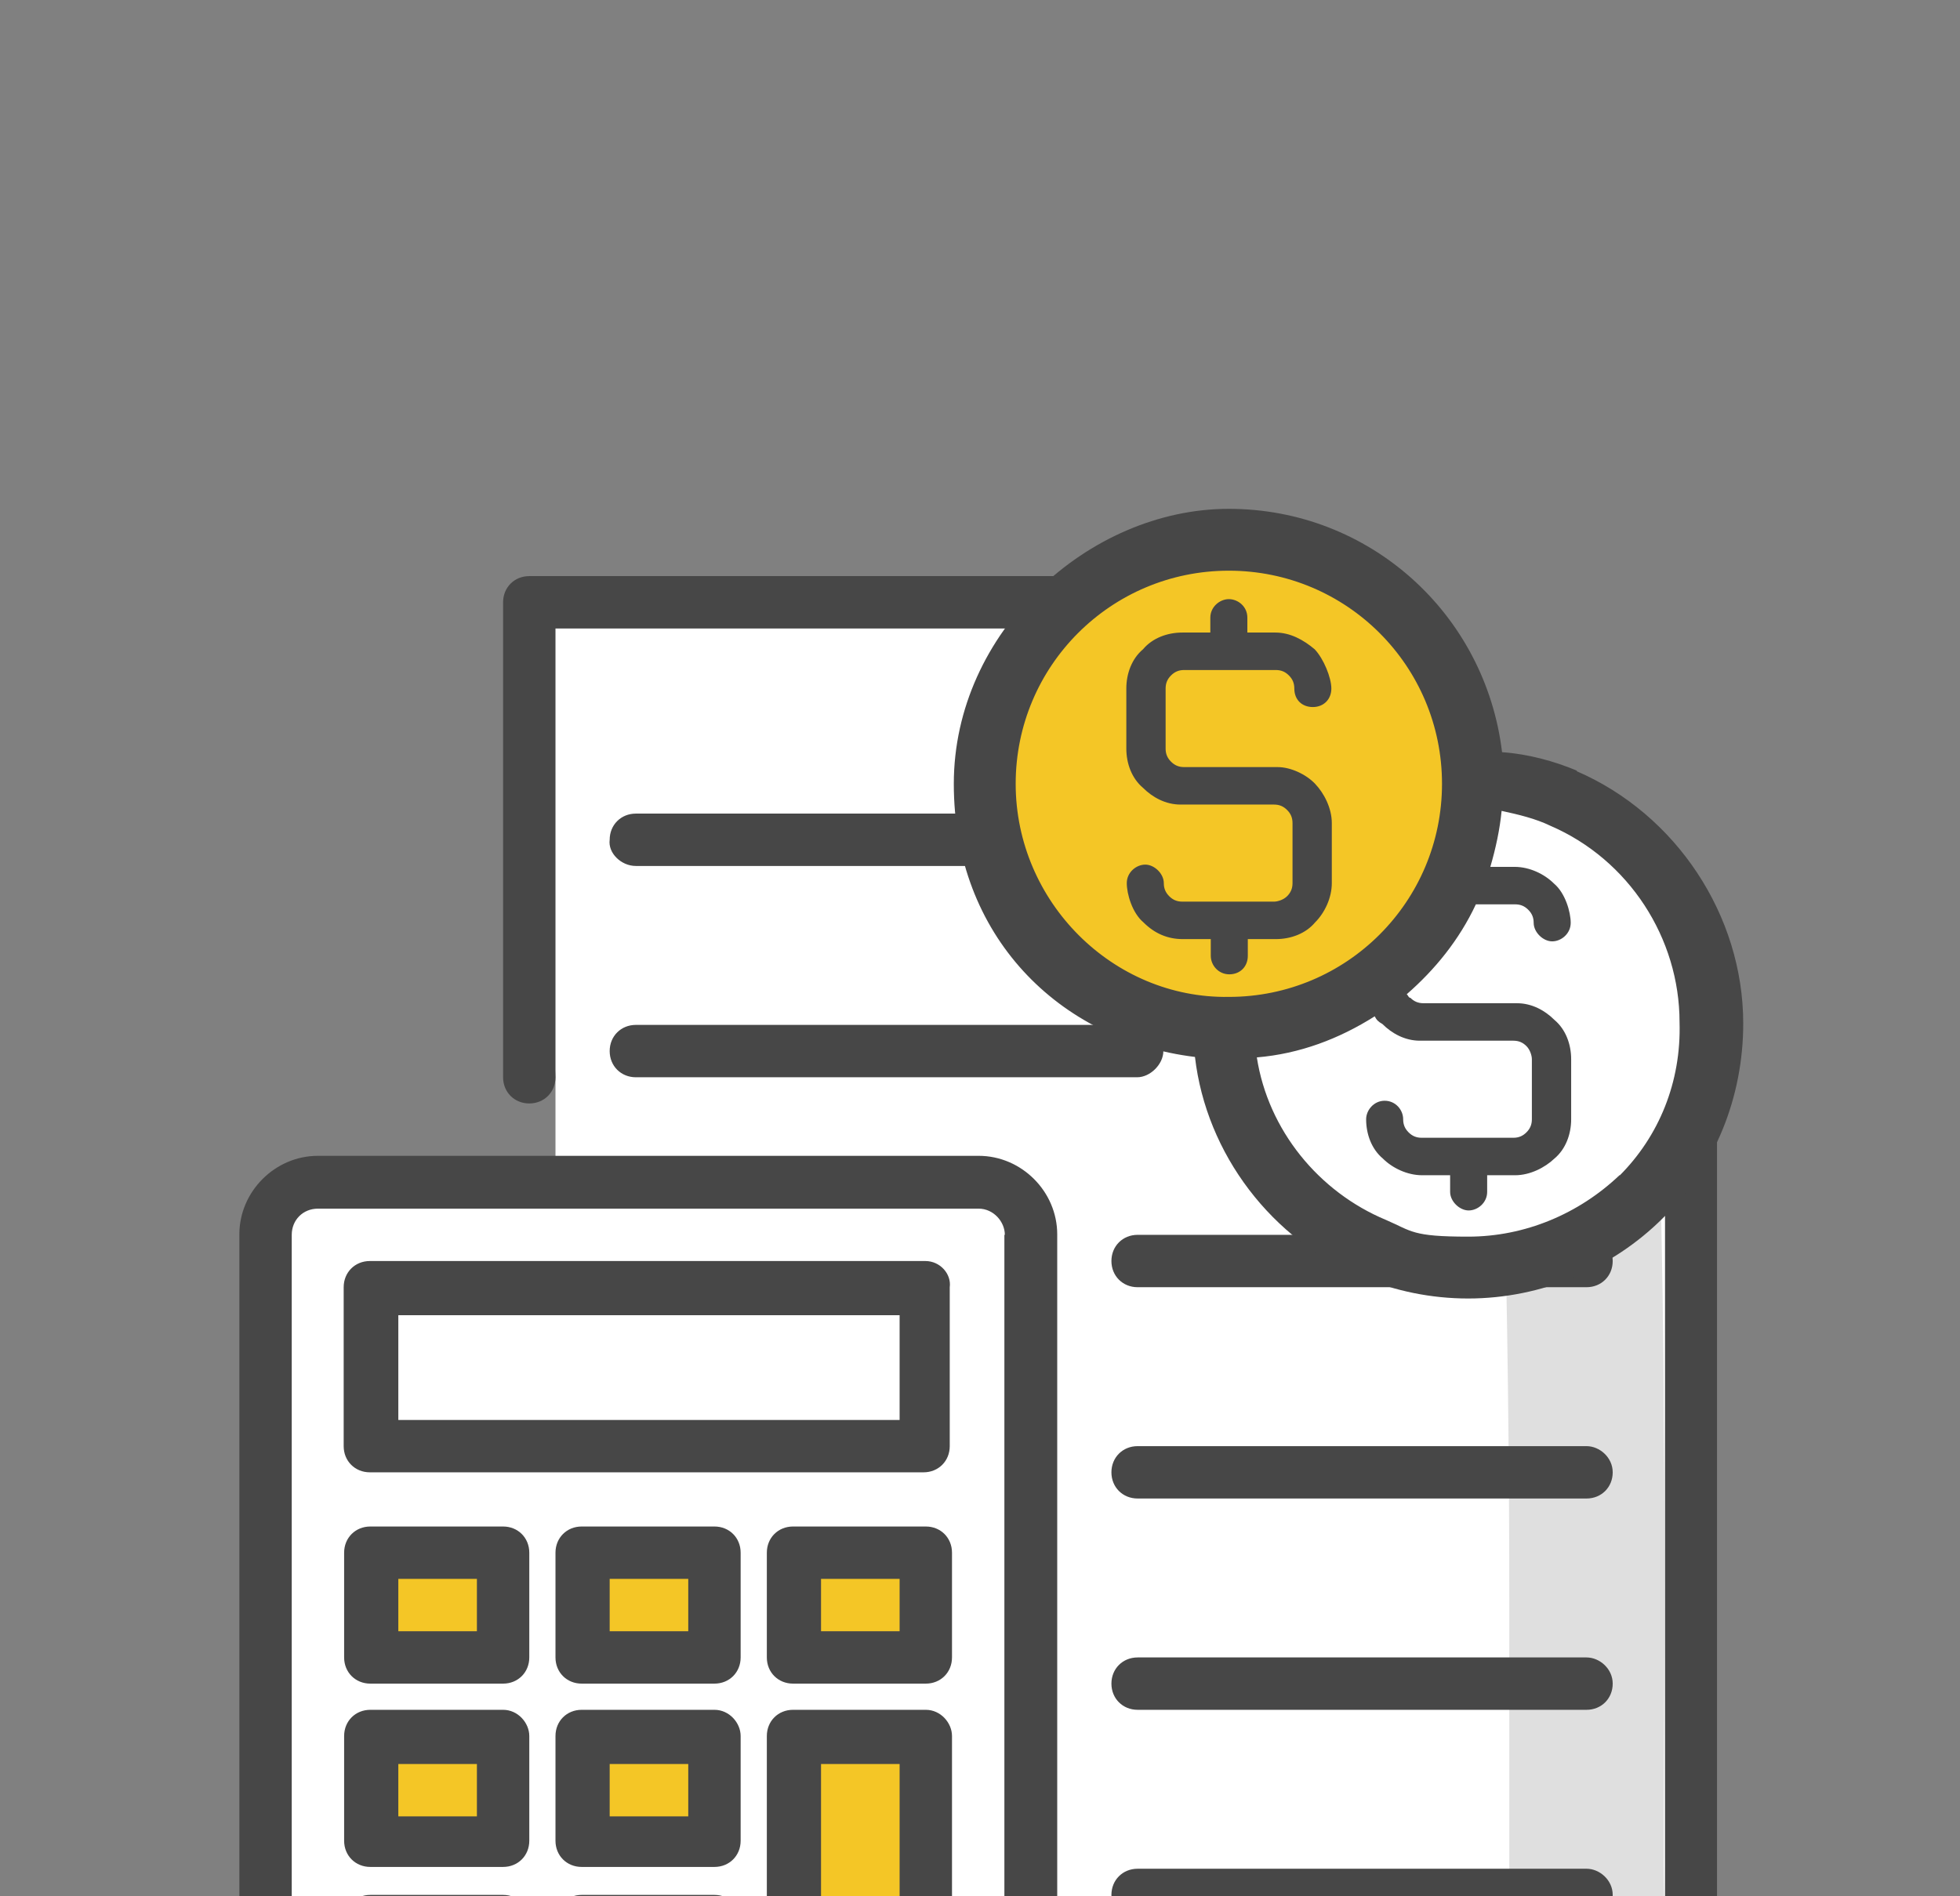 <?xml version="1.0" encoding="UTF-8"?>
<svg id="Capa_1" data-name="Capa 1" xmlns="http://www.w3.org/2000/svg" version="1.1" viewBox="0 0 434 420">
  <rect x="0" y="0" width="434" height="420" fill="#808080" stroke="none"/>
  <defs>
    <style>
      .cls-1 {
        fill: #f4c626;
      }

      .cls-1, .cls-2, .cls-3, .cls-4, .cls-5 {
        stroke-width: 0px;
      }

      .cls-2 {
        fill: #474747;
      }

      .cls-3 {
        fill: none;
      }

      .cls-4 {
        fill: #dfdfdf;
      }

      .cls-5 {
        fill: #fff;
      }
    </style>
  </defs>
  <rect class="cls-3" x="13.2" y="85.3" width="414.3" height="414.3"/>
  <g>
    <polygon class="cls-5" points="368.7 466.5 58.4 466.5 58.4 264.8 123 259.4 123 238.6 117.2 133 273 133 368.7 229.9 368.7 466.5"/>
    <path class="cls-4" d="M333,259.8c.8,31.5,1.2,63,1.2,94.5v83.3-1.2q.4-1.7,0,0v.4c-.4,1.2,0,.8.8-1.7,0,0-2.5,3.3,0,.4,1.7-2.1.4-.8,0-.4-2.1,2.1,3.3-1.7.4-.4-.4.4-1.2.8-1.7.8-2.5,1.7,2.9-.8.8-.4-1.7.4-2.9.8-4.6,1.2-1.7.4-1.2-.8,1.7,0h-2.5c-4.1,0-8.3-.4-12.4-.4s-10.8,0-16.2.8c-4.1.4-8.3,4.6-10.4,7.9-2.1,3.7-3.3,9.1-1.7,13.3,1.2,4.1,4.1,8.3,7.9,10.4,4.6,2.5,8.7,2.5,13.3,1.7-4.6.8.8,0,2.1,0h6.2c3.7.4,7.9.4,11.6.4,7.9-.4,16.6-2.1,23.2-6.6,8.7-5.4,14.1-14.5,15.3-24.4,1.2-8.7.4-17.4.4-26.1,0-32.7.4-65.9,0-98.6,0-18.6-.4-37.7-.8-56.3-.4-9.1-7.9-17.8-17.4-17.4-9.1,2.1-17.8,9.1-17.4,19.1h0Z"/>
    <rect class="cls-1" x="81.6" y="344.3" width="29.8" height="22.8"/>
    <rect class="cls-1" x="125.1" y="344.3" width="29.8" height="22.8"/>
    <rect class="cls-1" x="171.5" y="344.3" width="29.8" height="22.8"/>
    <rect class="cls-1" x="81.6" y="382.4" width="29.8" height="22.8"/>
    <rect class="cls-1" x="81.6" y="423.4" width="29.8" height="22.8"/>
    <rect class="cls-1" x="126.7" y="423.4" width="29.8" height="22.8"/>
    <rect class="cls-1" x="125.1" y="382.4" width="29.8" height="22.8"/>
    <rect class="cls-1" x="171.5" y="382.4" width="29.8" height="65.5"/>
    <path class="cls-2" d="M70.4,256c-9.5,0-17.4,7.9-17.4,17.4v187.3c0,9.5,7.9,17.4,17.4,17.4h146.3c9.5,0,17.4-7.9,17.4-17.4v-187.3c0-9.5-7.9-17.4-17.4-17.4H70.4ZM222.4,273.5v187.3c0,3.3-2.5,5.8-5.8,5.8H70.4c-3.3,0-5.8-2.5-5.8-5.8v-187.3c0-3.3,2.5-5.8,5.8-5.8h146.3c3.3,0,5.8,2.9,5.8,5.8Z"/>
    <path class="cls-2" d="M205,279.3h-123.1c-3.3,0-5.8,2.5-5.8,5.8v35.2c0,3.3,2.5,5.8,5.8,5.8h122.6c3.3,0,5.8-2.5,5.8-5.8v-35.2c.4-2.9-2.1-5.8-5.4-5.8ZM199.2,314.5h-111v-23.2h111v23.2Z"/>
    <path class="cls-2" d="M111.4,338.1h-29.4c-3.3,0-5.8,2.5-5.8,5.8v23.2c0,3.3,2.5,5.8,5.8,5.8h29.4c3.3,0,5.8-2.5,5.8-5.8v-23.2c0-3.3-2.5-5.8-5.8-5.8ZM105.6,361.3h-17.4v-11.6h17.4v11.6Z"/>
    <path class="cls-2" d="M158.2,338.1h-29.4c-3.3,0-5.8,2.5-5.8,5.8v23.2c0,3.3,2.5,5.8,5.8,5.8h29.4c3.3,0,5.8-2.5,5.8-5.8v-23.2c0-3.3-2.5-5.8-5.8-5.8ZM152.4,361.3h-17.4v-11.6h17.4v11.6Z"/>
    <path class="cls-2" d="M205,338.1h-29.4c-3.3,0-5.8,2.5-5.8,5.8v23.2c0,3.3,2.5,5.8,5.8,5.8h29.4c3.3,0,5.8-2.5,5.8-5.8v-23.2c0-3.3-2.5-5.8-5.8-5.8ZM199.2,361.3h-17.4v-11.6h17.4v11.6Z"/>
    <path class="cls-2" d="M111.4,378.7h-29.4c-3.3,0-5.8,2.5-5.8,5.8v23.2c0,3.3,2.5,5.8,5.8,5.8h29.4c3.3,0,5.8-2.5,5.8-5.8v-23.2c0-2.9-2.5-5.8-5.8-5.8ZM105.6,402.3h-17.4v-11.6h17.4v11.6Z"/>
    <path class="cls-2" d="M158.2,378.7h-29.4c-3.3,0-5.8,2.5-5.8,5.8v23.2c0,3.3,2.5,5.8,5.8,5.8h29.4c3.3,0,5.8-2.5,5.8-5.8v-23.2c0-2.9-2.5-5.8-5.8-5.8ZM152.4,402.3h-17.4v-11.6h17.4v11.6Z"/>
    <path class="cls-2" d="M205,378.7h-29.4c-3.3,0-5.8,2.5-5.8,5.8v64.2c0,3.3,2.5,5.8,5.8,5.8h29.4c3.3,0,5.8-2.5,5.8-5.8v-64.2c0-2.9-2.5-5.8-5.8-5.8ZM199.2,443.3h-17.4v-52.6h17.4v52.6Z"/>
    <path class="cls-2" d="M111.4,419.7h-29.4c-3.3,0-5.8,2.5-5.8,5.8v23.2c0,3.3,2.5,5.8,5.8,5.8h29.4c3.3,0,5.8-2.5,5.8-5.8v-23.2c0-3.3-2.5-5.8-5.8-5.8ZM105.6,443.3h-17.4v-11.6h17.4v11.6Z"/>
    <path class="cls-2" d="M158.2,419.7h-29.4c-3.3,0-5.8,2.5-5.8,5.8v23.2c0,3.3,2.5,5.8,5.8,5.8h29.4c3.3,0,5.8-2.5,5.8-5.8v-23.2c0-3.3-2.5-5.8-5.8-5.8ZM152.4,443.3h-17.4v-11.6h17.4v11.6Z"/>
    <path class="cls-2" d="M251.8,478.1h122.6c3.3,0,5.8-2.5,5.8-5.8v-239.5c0-.8,0-1.7-.4-2.1-.4-.8-.8-1.2-1.2-2.1l-99.4-99.4c-.4-.4-1.2-.8-2.1-1.2s-1.7-.4-2.1-.4H117.2c-3.3,0-5.8,2.5-5.8,5.8v105.2c0,3.3,2.5,5.8,5.8,5.8s5.8-2.5,5.8-5.8v-99.4h146.3v93.6c0,3.3,2.5,5.8,5.8,5.8h93.6v227.9h-116.8c-3.3,0-5.8,2.5-5.8,5.8s2.5,5.8,5.8,5.8ZM280.8,147.5l79.5,79.5h-79.5v-79.5Z"/>
    <path class="cls-2" d="M140.8,191.8h111c3.3,0,5.8-2.5,5.8-5.8s-2.5-5.8-5.8-5.8h-111c-3.3,0-5.8,2.5-5.8,5.8-.4,2.9,2.5,5.8,5.8,5.8Z"/>
    <path class="cls-2" d="M257.6,232.8c0-3.3-2.5-5.8-5.8-5.8h-111c-3.3,0-5.8,2.5-5.8,5.8s2.5,5.8,5.8,5.8h111c2.9,0,5.8-2.9,5.8-5.8Z"/>
    <path class="cls-2" d="M351.3,273.5h-99.4c-3.3,0-5.8,2.5-5.8,5.8s2.5,5.8,5.8,5.8h99.4c3.3,0,5.8-2.5,5.8-5.8s-2.9-5.8-5.8-5.8Z"/>
    <path class="cls-2" d="M351.3,320.3h-99.4c-3.3,0-5.8,2.5-5.8,5.8s2.5,5.8,5.8,5.8h99.4c3.3,0,5.8-2.5,5.8-5.8s-2.9-5.8-5.8-5.8Z"/>
    <path class="cls-2" d="M351.3,367.1h-99.4c-3.3,0-5.8,2.5-5.8,5.8s2.5,5.8,5.8,5.8h99.4c3.3,0,5.8-2.5,5.8-5.8s-2.9-5.8-5.8-5.8Z"/>
    <path class="cls-2" d="M351.3,413.9h-99.4c-3.3,0-5.8,2.5-5.8,5.8s2.5,5.8,5.8,5.8h99.4c3.3,0,5.8-2.5,5.8-5.8s-2.9-5.8-5.8-5.8Z"/>
    <g>
      <circle class="cls-5" cx="325.2" cy="226.2" r="51.4"/>
      <circle class="cls-1" cx="271.3" cy="172.4" r="51.4"/>
      <path class="cls-2" d="M294.9,182.3c0-3.3-1.7-6.6-3.7-8.7s-5.4-3.7-8.3-3.7h-20.7c-1.2,0-2.1-.4-2.9-1.2-.8-.8-1.2-1.7-1.2-2.9v-13.3c0-1.2.4-2.1,1.2-2.9s1.7-1.2,2.9-1.2h20.3c1.2,0,2.1.4,2.9,1.2s1.2,1.7,1.2,2.9c0,2.5,1.7,4.1,4.1,4.1s4.1-1.7,4.1-4.1-1.7-6.6-3.7-8.7c-2.5-2.1-5.4-3.7-8.7-3.7h-6.2v-3.3c0-2.5-2.1-4.1-4.1-4.1s-4.1,1.7-4.1,4.1v3.3h-6.2c-3.3,0-6.6,1.2-8.7,3.7-2.5,2.1-3.7,5.4-3.7,8.7v13.3c0,3.3,1.2,6.6,3.7,8.7,2.1,2.1,5,3.7,8.3,3.7h20.7c1.2,0,2.1.4,2.9,1.2.8.8,1.2,1.7,1.2,2.9v13.3c0,1.2-.4,2.1-1.2,2.9-.8.8-2.1,1.2-2.9,1.2h-20.3c-1.2,0-2.1-.4-2.9-1.2-.8-.8-1.2-1.7-1.2-2.9,0-2.1-2.1-4.1-4.1-4.1s-4.1,1.7-4.1,4.1,1.2,6.6,3.7,8.7c2.5,2.5,5.4,3.7,8.7,3.7h6.2v3.7c0,2.1,1.7,4.1,4.1,4.1s4.1-1.7,4.1-4.1v-3.7h6.2c3.3,0,6.6-1.2,8.7-3.7,2.1-2.1,3.7-5.4,3.7-8.7v-13.3h0ZM349.2,170.7h0c-5-2.1-10.8-3.7-16.6-4.1-3.7-30.7-29.4-53.9-60.5-53.9s-60.9,27.3-60.9,60.9,23.2,56.8,53.4,60.5c2.5,21.5,17,40.6,37.3,48.9,7,2.9,14.9,4.6,23.2,4.6,16.2,0,31.9-6.6,43.1-17.8,11.6-11.2,17.8-26.9,17.8-43.1,0-24-14.9-46.4-36.9-55.9h0ZM224.9,173.6h0c0-26.1,21.1-47.2,47.2-47.2s47.2,21.1,47.2,47.2-21.1,47.2-47.2,47.2c-25.7.4-47.2-21.1-47.2-47.2h0ZM358.7,260.2h0c-9.1,8.7-21.1,13.7-33.6,13.7s-12.4-1.2-18.2-3.7c-14.9-6.2-26.1-19.9-28.6-36,9.5-.8,18.2-4.1,26.1-9.1.4.8.8,1.2,1.7,1.7,2.1,2.1,5,3.7,8.3,3.7h20.7c1.2,0,2.1.4,2.9,1.2s1.2,2.1,1.2,2.9v13.3c0,1.2-.4,2.1-1.2,2.9-.8.8-1.7,1.2-2.9,1.2h-20.3c-1.2,0-2.1-.4-2.9-1.2s-1.2-1.7-1.2-2.9c0-2.1-1.7-4.1-4.1-4.1s-4.1,2.1-4.1,4.1c0,3.3,1.2,6.6,3.7,8.7,2.1,2.1,5.4,3.7,8.7,3.7h6.2v3.7c0,2.1,2.1,4.1,4.1,4.1s4.1-1.7,4.1-4.1v-3.7h6.2c3.3,0,6.6-1.7,8.7-3.7,2.5-2.1,3.7-5.4,3.7-8.7v-13.3c0-3.3-1.2-6.6-3.7-8.7-2.1-2.1-5-3.7-8.3-3.7h-20.7c-1.2,0-2.1-.4-2.9-1.2-.4,0-.4-.4-.8-.8,6.2-5.4,11.6-12,15.3-19.9h8.7c1.2,0,2.1.4,2.9,1.2.8.8,1.2,1.7,1.2,2.9,0,2.1,2.1,4.1,4.1,4.1s4.1-1.7,4.1-4.1-1.2-6.6-3.7-8.7c-2.1-2.1-5.4-3.7-8.7-3.7h-5.4c1.2-4.1,2.1-8.3,2.5-12.4,3.7.8,7.5,1.7,10.8,3.3,17.4,7.5,28.6,24.9,28.6,43.5.4,13.3-4.6,25.3-13.3,34h0Z"/>
    </g>
  </g>
</svg>